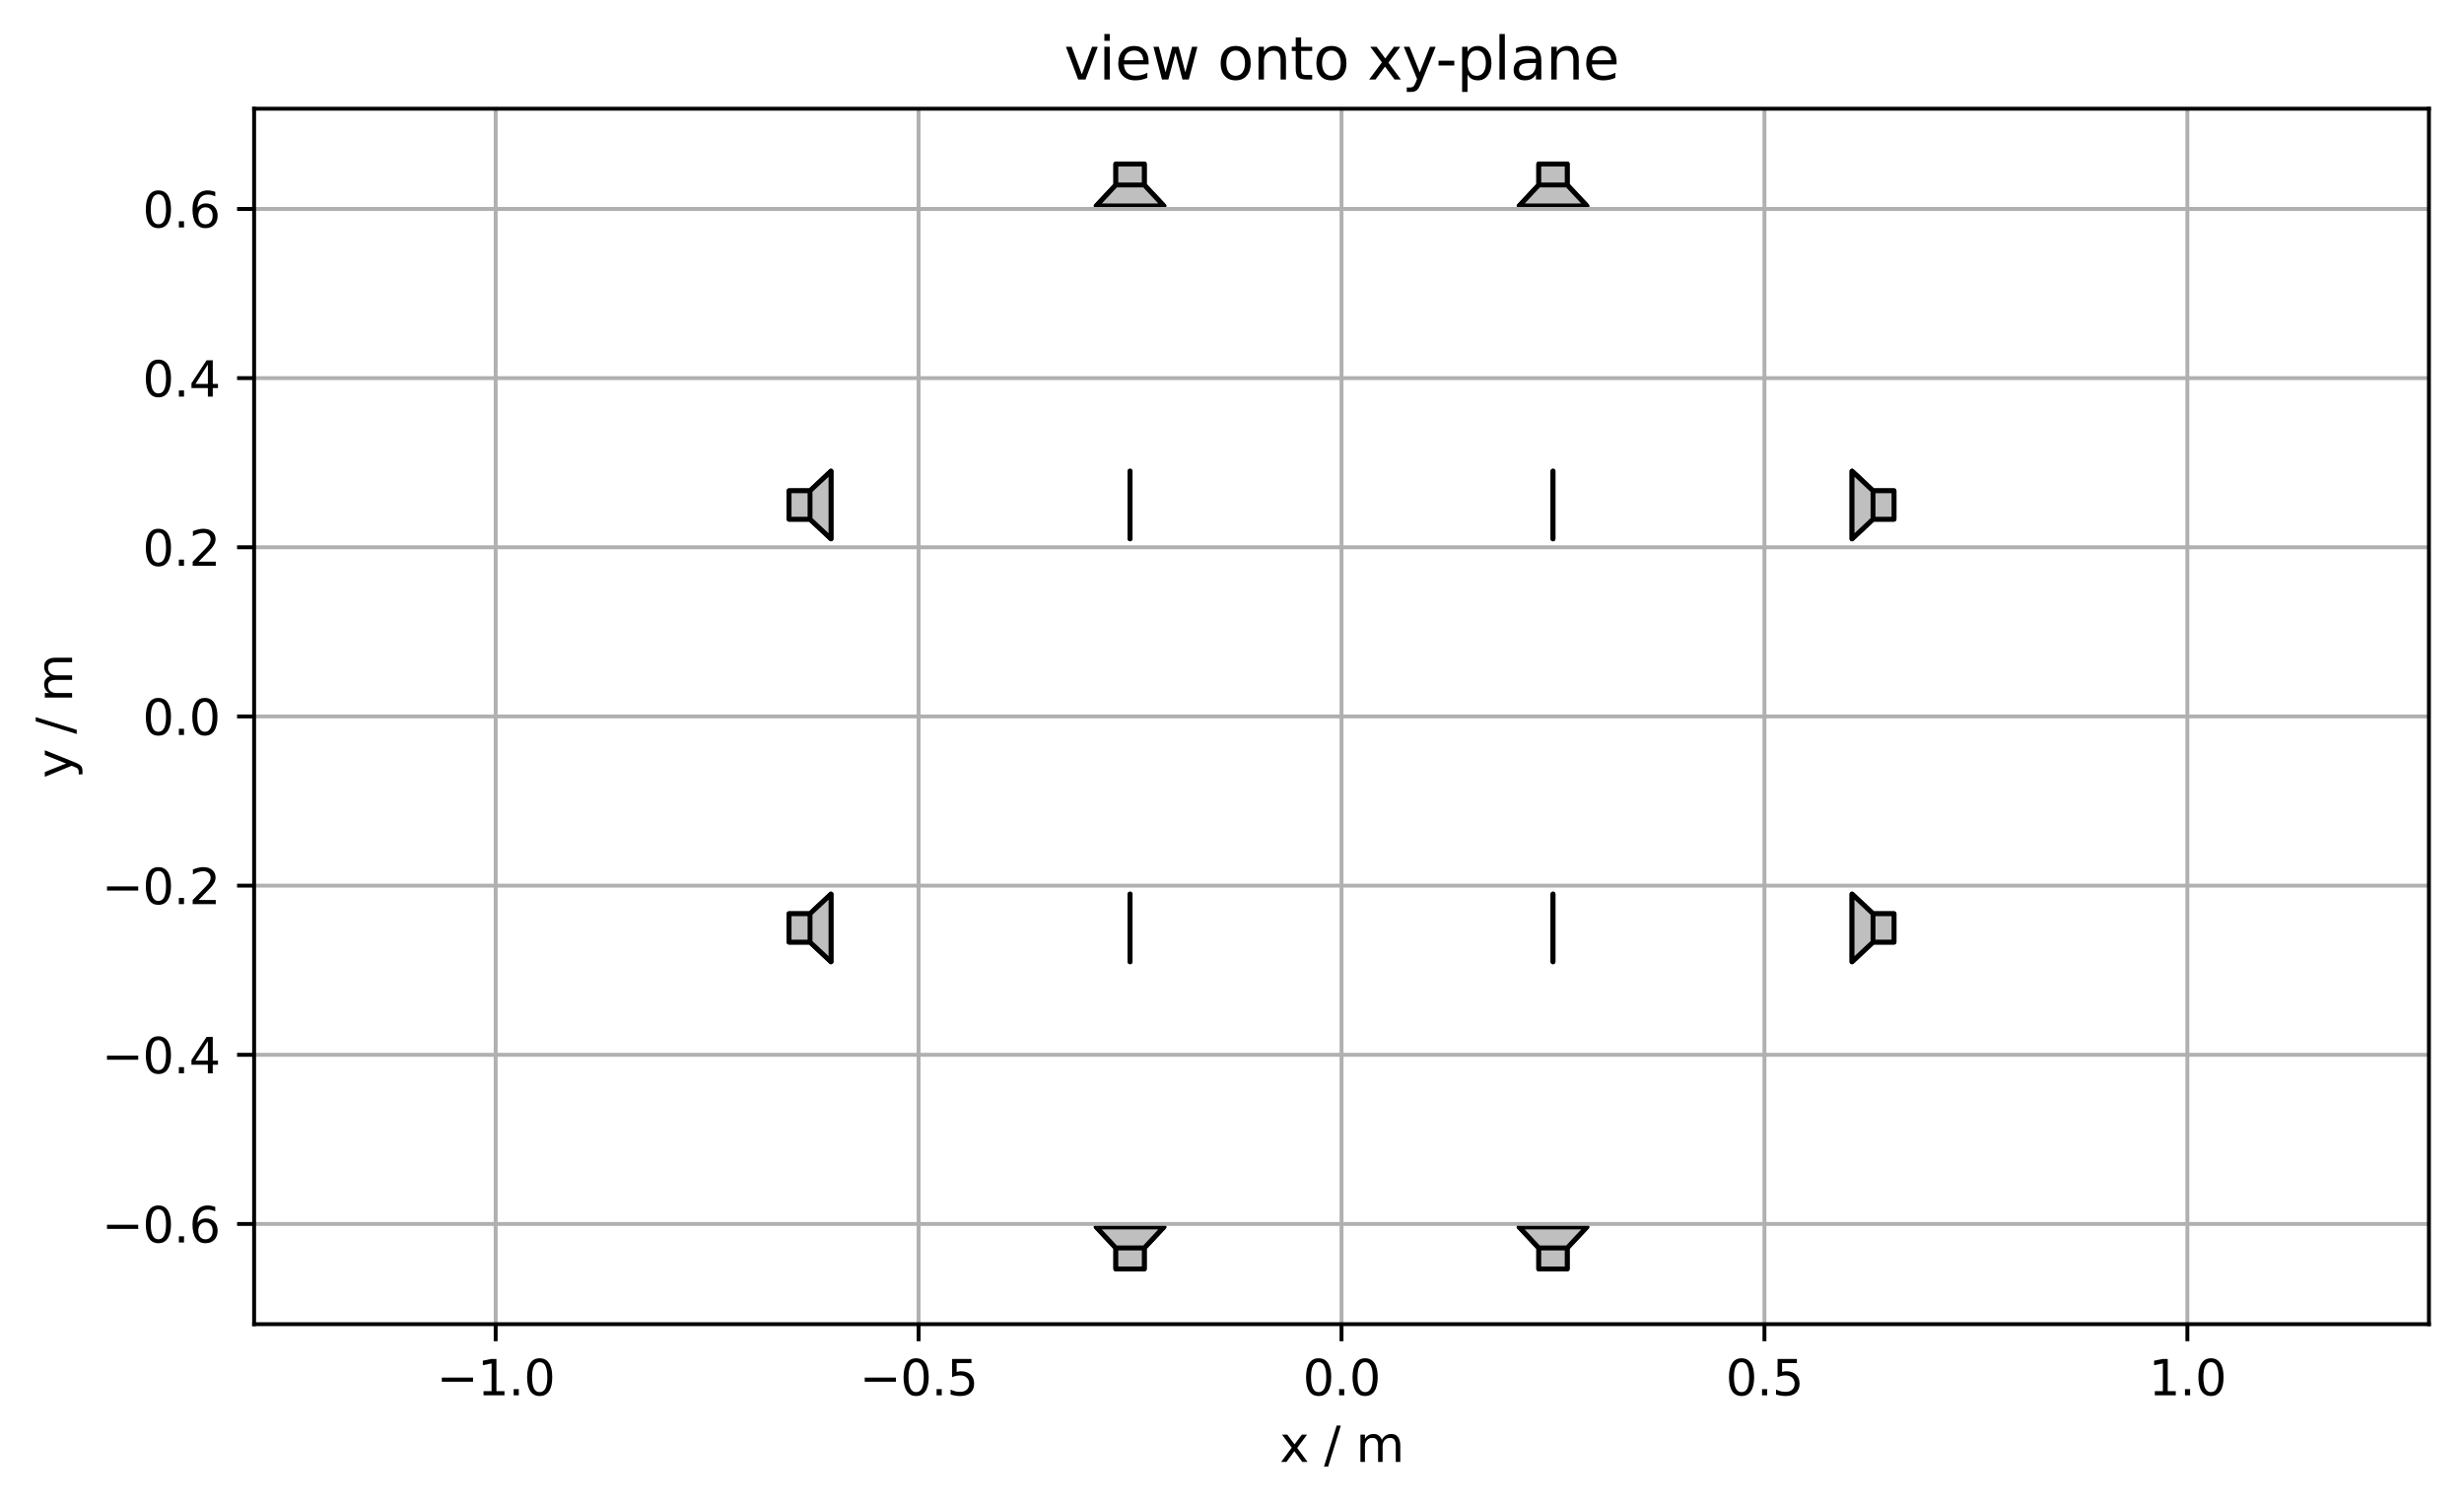 <?xml version="1.0" encoding="utf-8" standalone="no"?>
<!DOCTYPE svg PUBLIC "-//W3C//DTD SVG 1.1//EN"
  "http://www.w3.org/Graphics/SVG/1.1/DTD/svg11.dtd">
<svg xmlns:xlink="http://www.w3.org/1999/xlink" width="505.761pt" height="309.354pt" viewBox="0 0 505.761 309.354" xmlns="http://www.w3.org/2000/svg" version="1.1">
 <defs>
  <style type="text/css">*{stroke-linejoin: round; stroke-linecap: butt}</style>
 </defs>
 <g id="figure_1">
  <g id="patch_1">
   <path d="M 0 309.354 
L 505.761 309.354 
L 505.761 0 
L 0 0 
z
" style="fill: #ffffff"/>
  </g>
  <g id="axes_1">
   <g id="patch_2">
    <path d="M 52.161 271.798 
L 498.561 271.798 
L 498.561 22.318 
L 52.161 22.318 
z
" style="fill: #ffffff"/>
   </g>
   <g id="PatchCollection_1">
    <path d="M 161.961 187.546 
L 166.267 187.546 
L 170.572 183.518 
L 170.572 197.408 
L 166.267 193.38 
L 161.961 193.38 
z
M 166.267 187.546 
L 166.267 193.38 
" clip-path="url(#pec88be6fb4)" style="fill: #bfbfbf; stroke: #000000"/>
    <path d="M 161.961 100.737 
L 166.267 100.737 
L 170.572 96.709 
L 170.572 110.598 
L 166.267 106.57 
L 161.961 106.57 
z
M 166.267 100.737 
L 166.267 106.57 
" clip-path="url(#pec88be6fb4)" style="fill: #bfbfbf; stroke: #000000"/>
    <path d="M 161.961 187.546 
L 166.267 187.546 
L 170.572 183.518 
L 170.572 197.408 
L 166.267 193.38 
L 161.961 193.38 
z
M 166.267 187.546 
L 166.267 193.38 
" clip-path="url(#pec88be6fb4)" style="fill: #bfbfbf; stroke: #000000"/>
    <path d="M 161.961 100.737 
L 166.267 100.737 
L 170.572 96.709 
L 170.572 110.598 
L 166.267 106.57 
L 161.961 106.57 
z
M 166.267 100.737 
L 166.267 106.57 
" clip-path="url(#pec88be6fb4)" style="fill: #bfbfbf; stroke: #000000"/>
    <path d="M 234.873 33.658 
L 234.873 37.964 
L 238.901 42.27 
L 225.011 42.27 
L 229.039 37.964 
L 229.039 33.658 
z
M 234.873 37.964 
L 229.039 37.964 
" clip-path="url(#pec88be6fb4)" style="fill: #bfbfbf; stroke: #000000"/>
    <path d="M 321.683 33.658 
L 321.683 37.964 
L 325.711 42.27 
L 311.821 42.27 
L 315.849 37.964 
L 315.849 33.658 
z
M 321.683 37.964 
L 315.849 37.964 
" clip-path="url(#pec88be6fb4)" style="fill: #bfbfbf; stroke: #000000"/>
    <path d="M 234.873 33.658 
L 234.873 37.964 
L 238.901 42.27 
L 225.011 42.27 
L 229.039 37.964 
L 229.039 33.658 
z
M 234.873 37.964 
L 229.039 37.964 
" clip-path="url(#pec88be6fb4)" style="fill: #bfbfbf; stroke: #000000"/>
    <path d="M 321.683 33.658 
L 321.683 37.964 
L 325.711 42.27 
L 311.821 42.27 
L 315.849 37.964 
L 315.849 33.658 
z
M 321.683 37.964 
L 315.849 37.964 
" clip-path="url(#pec88be6fb4)" style="fill: #bfbfbf; stroke: #000000"/>
    <path d="M 388.761 106.57 
L 384.455 106.57 
L 380.149 110.598 
L 380.149 96.709 
L 384.455 100.737 
L 388.761 100.737 
z
M 384.455 106.57 
L 384.455 100.737 
" clip-path="url(#pec88be6fb4)" style="fill: #bfbfbf; stroke: #000000"/>
    <path d="M 388.761 193.38 
L 384.455 193.38 
L 380.149 197.408 
L 380.149 183.518 
L 384.455 187.546 
L 388.761 187.546 
z
M 384.455 193.38 
L 384.455 187.546 
" clip-path="url(#pec88be6fb4)" style="fill: #bfbfbf; stroke: #000000"/>
    <path d="M 388.761 106.57 
L 384.455 106.57 
L 380.149 110.598 
L 380.149 96.709 
L 384.455 100.737 
L 388.761 100.737 
z
M 384.455 106.57 
L 384.455 100.737 
" clip-path="url(#pec88be6fb4)" style="fill: #bfbfbf; stroke: #000000"/>
    <path d="M 388.761 193.38 
L 384.455 193.38 
L 380.149 197.408 
L 380.149 183.518 
L 384.455 187.546 
L 388.761 187.546 
z
M 384.455 193.38 
L 384.455 187.546 
" clip-path="url(#pec88be6fb4)" style="fill: #bfbfbf; stroke: #000000"/>
    <path d="M 315.849 260.458 
L 315.849 256.152 
L 311.821 251.847 
L 325.711 251.847 
L 321.683 256.152 
L 321.683 260.458 
z
M 315.849 256.152 
L 321.683 256.152 
" clip-path="url(#pec88be6fb4)" style="fill: #bfbfbf; stroke: #000000"/>
    <path d="M 229.039 260.458 
L 229.039 256.152 
L 225.011 251.847 
L 238.901 251.847 
L 234.873 256.152 
L 234.873 260.458 
z
M 229.039 256.152 
L 234.873 256.152 
" clip-path="url(#pec88be6fb4)" style="fill: #bfbfbf; stroke: #000000"/>
    <path d="M 315.849 260.458 
L 315.849 256.152 
L 311.821 251.847 
L 325.711 251.847 
L 321.683 256.152 
L 321.683 260.458 
z
M 315.849 256.152 
L 321.683 256.152 
" clip-path="url(#pec88be6fb4)" style="fill: #bfbfbf; stroke: #000000"/>
    <path d="M 229.039 260.458 
L 229.039 256.152 
L 225.011 251.847 
L 238.901 251.847 
L 234.873 256.152 
L 234.873 260.458 
z
M 229.039 256.152 
L 234.873 256.152 
" clip-path="url(#pec88be6fb4)" style="fill: #bfbfbf; stroke: #000000"/>
    <path d="M 318.766 187.546 
L 318.766 187.546 
L 318.766 183.518 
L 318.766 197.408 
L 318.766 193.38 
L 318.766 193.38 
z
M 318.766 187.546 
L 318.766 193.38 
" clip-path="url(#pec88be6fb4)" style="fill: #bfbfbf; stroke: #000000"/>
    <path d="M 318.766 100.737 
L 318.766 100.737 
L 318.766 96.709 
L 318.766 110.598 
L 318.766 106.57 
L 318.766 106.57 
z
M 318.766 100.737 
L 318.766 106.57 
" clip-path="url(#pec88be6fb4)" style="fill: #bfbfbf; stroke: #000000"/>
    <path d="M 231.956 187.546 
L 231.956 187.546 
L 231.956 183.518 
L 231.956 197.408 
L 231.956 193.38 
L 231.956 193.38 
z
M 231.956 187.546 
L 231.956 193.38 
" clip-path="url(#pec88be6fb4)" style="fill: #bfbfbf; stroke: #000000"/>
    <path d="M 231.956 100.737 
L 231.956 100.737 
L 231.956 96.709 
L 231.956 110.598 
L 231.956 106.57 
L 231.956 106.57 
z
M 231.956 100.737 
L 231.956 106.57 
" clip-path="url(#pec88be6fb4)" style="fill: #bfbfbf; stroke: #000000"/>
    <path d="M 231.956 187.546 
L 231.956 187.546 
L 231.956 183.518 
L 231.956 197.408 
L 231.956 193.38 
L 231.956 193.38 
z
M 231.956 187.546 
L 231.956 193.38 
" clip-path="url(#pec88be6fb4)" style="fill: #bfbfbf; stroke: #000000"/>
    <path d="M 231.956 100.737 
L 231.956 100.737 
L 231.956 96.709 
L 231.956 110.598 
L 231.956 106.57 
L 231.956 106.57 
z
M 231.956 100.737 
L 231.956 106.57 
" clip-path="url(#pec88be6fb4)" style="fill: #bfbfbf; stroke: #000000"/>
    <path d="M 318.766 187.546 
L 318.766 187.546 
L 318.766 183.518 
L 318.766 197.408 
L 318.766 193.38 
L 318.766 193.38 
z
M 318.766 187.546 
L 318.766 193.38 
" clip-path="url(#pec88be6fb4)" style="fill: #bfbfbf; stroke: #000000"/>
    <path d="M 318.766 100.737 
L 318.766 100.737 
L 318.766 96.709 
L 318.766 110.598 
L 318.766 106.57 
L 318.766 106.57 
z
M 318.766 100.737 
L 318.766 106.57 
" clip-path="url(#pec88be6fb4)" style="fill: #bfbfbf; stroke: #000000"/>
   </g>
   <g id="matplotlib.axis_1">
    <g id="xtick_1">
     <g id="line2d_1">
      <path d="M 101.742 271.798 
L 101.742 22.318 
" clip-path="url(#pec88be6fb4)" style="fill: none; stroke: #b0b0b0; stroke-width: 0.8; stroke-linecap: square"/>
     </g>
     <g id="line2d_2">
      <defs>
       <path id="m19b3657a50" d="M 0 0 
L 0 3.5 
" style="stroke: #000000; stroke-width: 0.8"/>
      </defs>
      <g>
       <use xlink:href="#m19b3657a50" x="101.742" y="271.798" style="stroke: #000000; stroke-width: 0.8"/>
      </g>
     </g>
     <g id="text_1">
      <!-- −1.0 -->
      <g transform="translate(89.6 286.397) scale(0.1 -0.1)">
       <defs>
        <path id="DejaVuSans-2212" d="M 678 2272 
L 4684 2272 
L 4684 1741 
L 678 1741 
L 678 2272 
z
" transform="scale(0.016)"/>
        <path id="DejaVuSans-31" d="M 794 531 
L 1825 531 
L 1825 4091 
L 703 3866 
L 703 4441 
L 1819 4666 
L 2450 4666 
L 2450 531 
L 3481 531 
L 3481 0 
L 794 0 
L 794 531 
z
" transform="scale(0.016)"/>
        <path id="DejaVuSans-2e" d="M 684 794 
L 1344 794 
L 1344 0 
L 684 0 
L 684 794 
z
" transform="scale(0.016)"/>
        <path id="DejaVuSans-30" d="M 2034 4250 
Q 1547 4250 1301 3770 
Q 1056 3291 1056 2328 
Q 1056 1369 1301 889 
Q 1547 409 2034 409 
Q 2525 409 2770 889 
Q 3016 1369 3016 2328 
Q 3016 3291 2770 3770 
Q 2525 4250 2034 4250 
z
M 2034 4750 
Q 2819 4750 3233 4129 
Q 3647 3509 3647 2328 
Q 3647 1150 3233 529 
Q 2819 -91 2034 -91 
Q 1250 -91 836 529 
Q 422 1150 422 2328 
Q 422 3509 836 4129 
Q 1250 4750 2034 4750 
z
" transform="scale(0.016)"/>
       </defs>
       <use xlink:href="#DejaVuSans-2212"/>
       <use xlink:href="#DejaVuSans-31" transform="translate(83.789 0)"/>
       <use xlink:href="#DejaVuSans-2e" transform="translate(147.412 0)"/>
       <use xlink:href="#DejaVuSans-30" transform="translate(179.199 0)"/>
      </g>
     </g>
    </g>
    <g id="xtick_2">
     <g id="line2d_3">
      <path d="M 188.551 271.798 
L 188.551 22.318 
" clip-path="url(#pec88be6fb4)" style="fill: none; stroke: #b0b0b0; stroke-width: 0.8; stroke-linecap: square"/>
     </g>
     <g id="line2d_4">
      <g>
       <use xlink:href="#m19b3657a50" x="188.551" y="271.798" style="stroke: #000000; stroke-width: 0.8"/>
      </g>
     </g>
     <g id="text_2">
      <!-- −0.5 -->
      <g transform="translate(176.41 286.397) scale(0.1 -0.1)">
       <defs>
        <path id="DejaVuSans-35" d="M 691 4666 
L 3169 4666 
L 3169 4134 
L 1269 4134 
L 1269 2991 
Q 1406 3038 1543 3061 
Q 1681 3084 1819 3084 
Q 2600 3084 3056 2656 
Q 3513 2228 3513 1497 
Q 3513 744 3044 326 
Q 2575 -91 1722 -91 
Q 1428 -91 1123 -41 
Q 819 9 494 109 
L 494 744 
Q 775 591 1075 516 
Q 1375 441 1709 441 
Q 2250 441 2565 725 
Q 2881 1009 2881 1497 
Q 2881 1984 2565 2268 
Q 2250 2553 1709 2553 
Q 1456 2553 1204 2497 
Q 953 2441 691 2322 
L 691 4666 
z
" transform="scale(0.016)"/>
       </defs>
       <use xlink:href="#DejaVuSans-2212"/>
       <use xlink:href="#DejaVuSans-30" transform="translate(83.789 0)"/>
       <use xlink:href="#DejaVuSans-2e" transform="translate(147.412 0)"/>
       <use xlink:href="#DejaVuSans-35" transform="translate(179.199 0)"/>
      </g>
     </g>
    </g>
    <g id="xtick_3">
     <g id="line2d_5">
      <path d="M 275.361 271.798 
L 275.361 22.318 
" clip-path="url(#pec88be6fb4)" style="fill: none; stroke: #b0b0b0; stroke-width: 0.8; stroke-linecap: square"/>
     </g>
     <g id="line2d_6">
      <g>
       <use xlink:href="#m19b3657a50" x="275.361" y="271.798" style="stroke: #000000; stroke-width: 0.8"/>
      </g>
     </g>
     <g id="text_3">
      <!-- 0.0 -->
      <g transform="translate(267.409 286.397) scale(0.1 -0.1)">
       <use xlink:href="#DejaVuSans-30"/>
       <use xlink:href="#DejaVuSans-2e" transform="translate(63.623 0)"/>
       <use xlink:href="#DejaVuSans-30" transform="translate(95.41 0)"/>
      </g>
     </g>
    </g>
    <g id="xtick_4">
     <g id="line2d_7">
      <path d="M 362.171 271.798 
L 362.171 22.318 
" clip-path="url(#pec88be6fb4)" style="fill: none; stroke: #b0b0b0; stroke-width: 0.8; stroke-linecap: square"/>
     </g>
     <g id="line2d_8">
      <g>
       <use xlink:href="#m19b3657a50" x="362.171" y="271.798" style="stroke: #000000; stroke-width: 0.8"/>
      </g>
     </g>
     <g id="text_4">
      <!-- 0.5 -->
      <g transform="translate(354.219 286.397) scale(0.1 -0.1)">
       <use xlink:href="#DejaVuSans-30"/>
       <use xlink:href="#DejaVuSans-2e" transform="translate(63.623 0)"/>
       <use xlink:href="#DejaVuSans-35" transform="translate(95.41 0)"/>
      </g>
     </g>
    </g>
    <g id="xtick_5">
     <g id="line2d_9">
      <path d="M 448.98 271.798 
L 448.98 22.318 
" clip-path="url(#pec88be6fb4)" style="fill: none; stroke: #b0b0b0; stroke-width: 0.8; stroke-linecap: square"/>
     </g>
     <g id="line2d_10">
      <g>
       <use xlink:href="#m19b3657a50" x="448.98" y="271.798" style="stroke: #000000; stroke-width: 0.8"/>
      </g>
     </g>
     <g id="text_5">
      <!-- 1.0 -->
      <g transform="translate(441.029 286.397) scale(0.1 -0.1)">
       <use xlink:href="#DejaVuSans-31"/>
       <use xlink:href="#DejaVuSans-2e" transform="translate(63.623 0)"/>
       <use xlink:href="#DejaVuSans-30" transform="translate(95.41 0)"/>
      </g>
     </g>
    </g>
    <g id="text_6">
     <!-- x / m -->
     <g transform="translate(262.669 300.075) scale(0.1 -0.1)">
      <defs>
       <path id="DejaVuSans-78" d="M 3513 3500 
L 2247 1797 
L 3578 0 
L 2900 0 
L 1881 1375 
L 863 0 
L 184 0 
L 1544 1831 
L 300 3500 
L 978 3500 
L 1906 2253 
L 2834 3500 
L 3513 3500 
z
" transform="scale(0.016)"/>
       <path id="DejaVuSans-20" transform="scale(0.016)"/>
       <path id="DejaVuSans-2f" d="M 1625 4666 
L 2156 4666 
L 531 -594 
L 0 -594 
L 1625 4666 
z
" transform="scale(0.016)"/>
       <path id="DejaVuSans-6d" d="M 3328 2828 
Q 3544 3216 3844 3400 
Q 4144 3584 4550 3584 
Q 5097 3584 5394 3201 
Q 5691 2819 5691 2113 
L 5691 0 
L 5113 0 
L 5113 2094 
Q 5113 2597 4934 2840 
Q 4756 3084 4391 3084 
Q 3944 3084 3684 2787 
Q 3425 2491 3425 1978 
L 3425 0 
L 2847 0 
L 2847 2094 
Q 2847 2600 2669 2842 
Q 2491 3084 2119 3084 
Q 1678 3084 1418 2786 
Q 1159 2488 1159 1978 
L 1159 0 
L 581 0 
L 581 3500 
L 1159 3500 
L 1159 2956 
Q 1356 3278 1631 3431 
Q 1906 3584 2284 3584 
Q 2666 3584 2933 3390 
Q 3200 3197 3328 2828 
z
" transform="scale(0.016)"/>
      </defs>
      <use xlink:href="#DejaVuSans-78"/>
      <use xlink:href="#DejaVuSans-20" transform="translate(59.18 0)"/>
      <use xlink:href="#DejaVuSans-2f" transform="translate(90.967 0)"/>
      <use xlink:href="#DejaVuSans-20" transform="translate(124.658 0)"/>
      <use xlink:href="#DejaVuSans-6d" transform="translate(156.445 0)"/>
     </g>
    </g>
   </g>
   <g id="matplotlib.axis_2">
    <g id="ytick_1">
     <g id="line2d_11">
      <path d="M 52.161 251.23 
L 498.561 251.23 
" clip-path="url(#pec88be6fb4)" style="fill: none; stroke: #b0b0b0; stroke-width: 0.8; stroke-linecap: square"/>
     </g>
     <g id="line2d_12">
      <defs>
       <path id="mb31b545fea" d="M 0 0 
L -3.5 0 
" style="stroke: #000000; stroke-width: 0.8"/>
      </defs>
      <g>
       <use xlink:href="#mb31b545fea" x="52.161" y="251.23" style="stroke: #000000; stroke-width: 0.8"/>
      </g>
     </g>
     <g id="text_7">
      <!-- −0.6 -->
      <g transform="translate(20.878 255.029) scale(0.1 -0.1)">
       <defs>
        <path id="DejaVuSans-36" d="M 2113 2584 
Q 1688 2584 1439 2293 
Q 1191 2003 1191 1497 
Q 1191 994 1439 701 
Q 1688 409 2113 409 
Q 2538 409 2786 701 
Q 3034 994 3034 1497 
Q 3034 2003 2786 2293 
Q 2538 2584 2113 2584 
z
M 3366 4563 
L 3366 3988 
Q 3128 4100 2886 4159 
Q 2644 4219 2406 4219 
Q 1781 4219 1451 3797 
Q 1122 3375 1075 2522 
Q 1259 2794 1537 2939 
Q 1816 3084 2150 3084 
Q 2853 3084 3261 2657 
Q 3669 2231 3669 1497 
Q 3669 778 3244 343 
Q 2819 -91 2113 -91 
Q 1303 -91 875 529 
Q 447 1150 447 2328 
Q 447 3434 972 4092 
Q 1497 4750 2381 4750 
Q 2619 4750 2861 4703 
Q 3103 4656 3366 4563 
z
" transform="scale(0.016)"/>
       </defs>
       <use xlink:href="#DejaVuSans-2212"/>
       <use xlink:href="#DejaVuSans-30" transform="translate(83.789 0)"/>
       <use xlink:href="#DejaVuSans-2e" transform="translate(147.412 0)"/>
       <use xlink:href="#DejaVuSans-36" transform="translate(179.199 0)"/>
      </g>
     </g>
    </g>
    <g id="ytick_2">
     <g id="line2d_13">
      <path d="M 52.161 216.506 
L 498.561 216.506 
" clip-path="url(#pec88be6fb4)" style="fill: none; stroke: #b0b0b0; stroke-width: 0.8; stroke-linecap: square"/>
     </g>
     <g id="line2d_14">
      <g>
       <use xlink:href="#mb31b545fea" x="52.161" y="216.506" style="stroke: #000000; stroke-width: 0.8"/>
      </g>
     </g>
     <g id="text_8">
      <!-- −0.4 -->
      <g transform="translate(20.878 220.305) scale(0.1 -0.1)">
       <defs>
        <path id="DejaVuSans-34" d="M 2419 4116 
L 825 1625 
L 2419 1625 
L 2419 4116 
z
M 2253 4666 
L 3047 4666 
L 3047 1625 
L 3713 1625 
L 3713 1100 
L 3047 1100 
L 3047 0 
L 2419 0 
L 2419 1100 
L 313 1100 
L 313 1709 
L 2253 4666 
z
" transform="scale(0.016)"/>
       </defs>
       <use xlink:href="#DejaVuSans-2212"/>
       <use xlink:href="#DejaVuSans-30" transform="translate(83.789 0)"/>
       <use xlink:href="#DejaVuSans-2e" transform="translate(147.412 0)"/>
       <use xlink:href="#DejaVuSans-34" transform="translate(179.199 0)"/>
      </g>
     </g>
    </g>
    <g id="ytick_3">
     <g id="line2d_15">
      <path d="M 52.161 181.782 
L 498.561 181.782 
" clip-path="url(#pec88be6fb4)" style="fill: none; stroke: #b0b0b0; stroke-width: 0.8; stroke-linecap: square"/>
     </g>
     <g id="line2d_16">
      <g>
       <use xlink:href="#mb31b545fea" x="52.161" y="181.782" style="stroke: #000000; stroke-width: 0.8"/>
      </g>
     </g>
     <g id="text_9">
      <!-- −0.2 -->
      <g transform="translate(20.878 185.581) scale(0.1 -0.1)">
       <defs>
        <path id="DejaVuSans-32" d="M 1228 531 
L 3431 531 
L 3431 0 
L 469 0 
L 469 531 
Q 828 903 1448 1529 
Q 2069 2156 2228 2338 
Q 2531 2678 2651 2914 
Q 2772 3150 2772 3378 
Q 2772 3750 2511 3984 
Q 2250 4219 1831 4219 
Q 1534 4219 1204 4116 
Q 875 4013 500 3803 
L 500 4441 
Q 881 4594 1212 4672 
Q 1544 4750 1819 4750 
Q 2544 4750 2975 4387 
Q 3406 4025 3406 3419 
Q 3406 3131 3298 2873 
Q 3191 2616 2906 2266 
Q 2828 2175 2409 1742 
Q 1991 1309 1228 531 
z
" transform="scale(0.016)"/>
       </defs>
       <use xlink:href="#DejaVuSans-2212"/>
       <use xlink:href="#DejaVuSans-30" transform="translate(83.789 0)"/>
       <use xlink:href="#DejaVuSans-2e" transform="translate(147.412 0)"/>
       <use xlink:href="#DejaVuSans-32" transform="translate(179.199 0)"/>
      </g>
     </g>
    </g>
    <g id="ytick_4">
     <g id="line2d_17">
      <path d="M 52.161 147.058 
L 498.561 147.058 
" clip-path="url(#pec88be6fb4)" style="fill: none; stroke: #b0b0b0; stroke-width: 0.8; stroke-linecap: square"/>
     </g>
     <g id="line2d_18">
      <g>
       <use xlink:href="#mb31b545fea" x="52.161" y="147.058" style="stroke: #000000; stroke-width: 0.8"/>
      </g>
     </g>
     <g id="text_10">
      <!-- 0.0 -->
      <g transform="translate(29.258 150.857) scale(0.1 -0.1)">
       <use xlink:href="#DejaVuSans-30"/>
       <use xlink:href="#DejaVuSans-2e" transform="translate(63.623 0)"/>
       <use xlink:href="#DejaVuSans-30" transform="translate(95.41 0)"/>
      </g>
     </g>
    </g>
    <g id="ytick_5">
     <g id="line2d_19">
      <path d="M 52.161 112.334 
L 498.561 112.334 
" clip-path="url(#pec88be6fb4)" style="fill: none; stroke: #b0b0b0; stroke-width: 0.8; stroke-linecap: square"/>
     </g>
     <g id="line2d_20">
      <g>
       <use xlink:href="#mb31b545fea" x="52.161" y="112.334" style="stroke: #000000; stroke-width: 0.8"/>
      </g>
     </g>
     <g id="text_11">
      <!-- 0.2 -->
      <g transform="translate(29.258 116.133) scale(0.1 -0.1)">
       <use xlink:href="#DejaVuSans-30"/>
       <use xlink:href="#DejaVuSans-2e" transform="translate(63.623 0)"/>
       <use xlink:href="#DejaVuSans-32" transform="translate(95.41 0)"/>
      </g>
     </g>
    </g>
    <g id="ytick_6">
     <g id="line2d_21">
      <path d="M 52.161 77.61 
L 498.561 77.61 
" clip-path="url(#pec88be6fb4)" style="fill: none; stroke: #b0b0b0; stroke-width: 0.8; stroke-linecap: square"/>
     </g>
     <g id="line2d_22">
      <g>
       <use xlink:href="#mb31b545fea" x="52.161" y="77.61" style="stroke: #000000; stroke-width: 0.8"/>
      </g>
     </g>
     <g id="text_12">
      <!-- 0.4 -->
      <g transform="translate(29.258 81.41) scale(0.1 -0.1)">
       <use xlink:href="#DejaVuSans-30"/>
       <use xlink:href="#DejaVuSans-2e" transform="translate(63.623 0)"/>
       <use xlink:href="#DejaVuSans-34" transform="translate(95.41 0)"/>
      </g>
     </g>
    </g>
    <g id="ytick_7">
     <g id="line2d_23">
      <path d="M 52.161 42.887 
L 498.561 42.887 
" clip-path="url(#pec88be6fb4)" style="fill: none; stroke: #b0b0b0; stroke-width: 0.8; stroke-linecap: square"/>
     </g>
     <g id="line2d_24">
      <g>
       <use xlink:href="#mb31b545fea" x="52.161" y="42.887" style="stroke: #000000; stroke-width: 0.8"/>
      </g>
     </g>
     <g id="text_13">
      <!-- 0.6 -->
      <g transform="translate(29.258 46.686) scale(0.1 -0.1)">
       <use xlink:href="#DejaVuSans-30"/>
       <use xlink:href="#DejaVuSans-2e" transform="translate(63.623 0)"/>
       <use xlink:href="#DejaVuSans-36" transform="translate(95.41 0)"/>
      </g>
     </g>
    </g>
    <g id="text_14">
     <!-- y / m -->
     <g transform="translate(14.798 159.75) rotate(-90) scale(0.1 -0.1)">
      <defs>
       <path id="DejaVuSans-79" d="M 2059 -325 
Q 1816 -950 1584 -1140 
Q 1353 -1331 966 -1331 
L 506 -1331 
L 506 -850 
L 844 -850 
Q 1081 -850 1212 -737 
Q 1344 -625 1503 -206 
L 1606 56 
L 191 3500 
L 800 3500 
L 1894 763 
L 2988 3500 
L 3597 3500 
L 2059 -325 
z
" transform="scale(0.016)"/>
      </defs>
      <use xlink:href="#DejaVuSans-79"/>
      <use xlink:href="#DejaVuSans-20" transform="translate(59.18 0)"/>
      <use xlink:href="#DejaVuSans-2f" transform="translate(90.967 0)"/>
      <use xlink:href="#DejaVuSans-20" transform="translate(124.658 0)"/>
      <use xlink:href="#DejaVuSans-6d" transform="translate(156.445 0)"/>
     </g>
    </g>
   </g>
   <g id="patch_3">
    <path d="M 52.161 271.798 
L 52.161 22.318 
" style="fill: none; stroke: #000000; stroke-width: 0.8; stroke-linejoin: miter; stroke-linecap: square"/>
   </g>
   <g id="patch_4">
    <path d="M 498.561 271.798 
L 498.561 22.318 
" style="fill: none; stroke: #000000; stroke-width: 0.8; stroke-linejoin: miter; stroke-linecap: square"/>
   </g>
   <g id="patch_5">
    <path d="M 52.161 271.798 
L 498.561 271.798 
" style="fill: none; stroke: #000000; stroke-width: 0.8; stroke-linejoin: miter; stroke-linecap: square"/>
   </g>
   <g id="patch_6">
    <path d="M 52.161 22.318 
L 498.561 22.318 
" style="fill: none; stroke: #000000; stroke-width: 0.8; stroke-linejoin: miter; stroke-linecap: square"/>
   </g>
   <g id="text_15">
    <!-- view onto xy-plane -->
    <g transform="translate(218.424 16.318) scale(0.12 -0.12)">
     <defs>
      <path id="DejaVuSans-76" d="M 191 3500 
L 800 3500 
L 1894 563 
L 2988 3500 
L 3597 3500 
L 2284 0 
L 1503 0 
L 191 3500 
z
" transform="scale(0.016)"/>
      <path id="DejaVuSans-69" d="M 603 3500 
L 1178 3500 
L 1178 0 
L 603 0 
L 603 3500 
z
M 603 4863 
L 1178 4863 
L 1178 4134 
L 603 4134 
L 603 4863 
z
" transform="scale(0.016)"/>
      <path id="DejaVuSans-65" d="M 3597 1894 
L 3597 1613 
L 953 1613 
Q 991 1019 1311 708 
Q 1631 397 2203 397 
Q 2534 397 2845 478 
Q 3156 559 3463 722 
L 3463 178 
Q 3153 47 2828 -22 
Q 2503 -91 2169 -91 
Q 1331 -91 842 396 
Q 353 884 353 1716 
Q 353 2575 817 3079 
Q 1281 3584 2069 3584 
Q 2775 3584 3186 3129 
Q 3597 2675 3597 1894 
z
M 3022 2063 
Q 3016 2534 2758 2815 
Q 2500 3097 2075 3097 
Q 1594 3097 1305 2825 
Q 1016 2553 972 2059 
L 3022 2063 
z
" transform="scale(0.016)"/>
      <path id="DejaVuSans-77" d="M 269 3500 
L 844 3500 
L 1563 769 
L 2278 3500 
L 2956 3500 
L 3675 769 
L 4391 3500 
L 4966 3500 
L 4050 0 
L 3372 0 
L 2619 2869 
L 1863 0 
L 1184 0 
L 269 3500 
z
" transform="scale(0.016)"/>
      <path id="DejaVuSans-6f" d="M 1959 3097 
Q 1497 3097 1228 2736 
Q 959 2375 959 1747 
Q 959 1119 1226 758 
Q 1494 397 1959 397 
Q 2419 397 2687 759 
Q 2956 1122 2956 1747 
Q 2956 2369 2687 2733 
Q 2419 3097 1959 3097 
z
M 1959 3584 
Q 2709 3584 3137 3096 
Q 3566 2609 3566 1747 
Q 3566 888 3137 398 
Q 2709 -91 1959 -91 
Q 1206 -91 779 398 
Q 353 888 353 1747 
Q 353 2609 779 3096 
Q 1206 3584 1959 3584 
z
" transform="scale(0.016)"/>
      <path id="DejaVuSans-6e" d="M 3513 2113 
L 3513 0 
L 2938 0 
L 2938 2094 
Q 2938 2591 2744 2837 
Q 2550 3084 2163 3084 
Q 1697 3084 1428 2787 
Q 1159 2491 1159 1978 
L 1159 0 
L 581 0 
L 581 3500 
L 1159 3500 
L 1159 2956 
Q 1366 3272 1645 3428 
Q 1925 3584 2291 3584 
Q 2894 3584 3203 3211 
Q 3513 2838 3513 2113 
z
" transform="scale(0.016)"/>
      <path id="DejaVuSans-74" d="M 1172 4494 
L 1172 3500 
L 2356 3500 
L 2356 3053 
L 1172 3053 
L 1172 1153 
Q 1172 725 1289 603 
Q 1406 481 1766 481 
L 2356 481 
L 2356 0 
L 1766 0 
Q 1100 0 847 248 
Q 594 497 594 1153 
L 594 3053 
L 172 3053 
L 172 3500 
L 594 3500 
L 594 4494 
L 1172 4494 
z
" transform="scale(0.016)"/>
      <path id="DejaVuSans-2d" d="M 313 2009 
L 1997 2009 
L 1997 1497 
L 313 1497 
L 313 2009 
z
" transform="scale(0.016)"/>
      <path id="DejaVuSans-70" d="M 1159 525 
L 1159 -1331 
L 581 -1331 
L 581 3500 
L 1159 3500 
L 1159 2969 
Q 1341 3281 1617 3432 
Q 1894 3584 2278 3584 
Q 2916 3584 3314 3078 
Q 3713 2572 3713 1747 
Q 3713 922 3314 415 
Q 2916 -91 2278 -91 
Q 1894 -91 1617 61 
Q 1341 213 1159 525 
z
M 3116 1747 
Q 3116 2381 2855 2742 
Q 2594 3103 2138 3103 
Q 1681 3103 1420 2742 
Q 1159 2381 1159 1747 
Q 1159 1113 1420 752 
Q 1681 391 2138 391 
Q 2594 391 2855 752 
Q 3116 1113 3116 1747 
z
" transform="scale(0.016)"/>
      <path id="DejaVuSans-6c" d="M 603 4863 
L 1178 4863 
L 1178 0 
L 603 0 
L 603 4863 
z
" transform="scale(0.016)"/>
      <path id="DejaVuSans-61" d="M 2194 1759 
Q 1497 1759 1228 1600 
Q 959 1441 959 1056 
Q 959 750 1161 570 
Q 1363 391 1709 391 
Q 2188 391 2477 730 
Q 2766 1069 2766 1631 
L 2766 1759 
L 2194 1759 
z
M 3341 1997 
L 3341 0 
L 2766 0 
L 2766 531 
Q 2569 213 2275 61 
Q 1981 -91 1556 -91 
Q 1019 -91 701 211 
Q 384 513 384 1019 
Q 384 1609 779 1909 
Q 1175 2209 1959 2209 
L 2766 2209 
L 2766 2266 
Q 2766 2663 2505 2880 
Q 2244 3097 1772 3097 
Q 1472 3097 1187 3025 
Q 903 2953 641 2809 
L 641 3341 
Q 956 3463 1253 3523 
Q 1550 3584 1831 3584 
Q 2591 3584 2966 3190 
Q 3341 2797 3341 1997 
z
" transform="scale(0.016)"/>
     </defs>
     <use xlink:href="#DejaVuSans-76"/>
     <use xlink:href="#DejaVuSans-69" transform="translate(59.18 0)"/>
     <use xlink:href="#DejaVuSans-65" transform="translate(86.963 0)"/>
     <use xlink:href="#DejaVuSans-77" transform="translate(148.486 0)"/>
     <use xlink:href="#DejaVuSans-20" transform="translate(230.273 0)"/>
     <use xlink:href="#DejaVuSans-6f" transform="translate(262.061 0)"/>
     <use xlink:href="#DejaVuSans-6e" transform="translate(323.242 0)"/>
     <use xlink:href="#DejaVuSans-74" transform="translate(386.621 0)"/>
     <use xlink:href="#DejaVuSans-6f" transform="translate(425.83 0)"/>
     <use xlink:href="#DejaVuSans-20" transform="translate(487.012 0)"/>
     <use xlink:href="#DejaVuSans-78" transform="translate(518.799 0)"/>
     <use xlink:href="#DejaVuSans-79" transform="translate(577.979 0)"/>
     <use xlink:href="#DejaVuSans-2d" transform="translate(635.408 0)"/>
     <use xlink:href="#DejaVuSans-70" transform="translate(671.492 0)"/>
     <use xlink:href="#DejaVuSans-6c" transform="translate(734.969 0)"/>
     <use xlink:href="#DejaVuSans-61" transform="translate(762.752 0)"/>
     <use xlink:href="#DejaVuSans-6e" transform="translate(824.031 0)"/>
     <use xlink:href="#DejaVuSans-65" transform="translate(887.41 0)"/>
    </g>
   </g>
  </g>
 </g>
 <defs>
  <clipPath id="pec88be6fb4">
   <rect x="52.161" y="22.318" width="446.4" height="249.48"/>
  </clipPath>
 </defs>
</svg>
